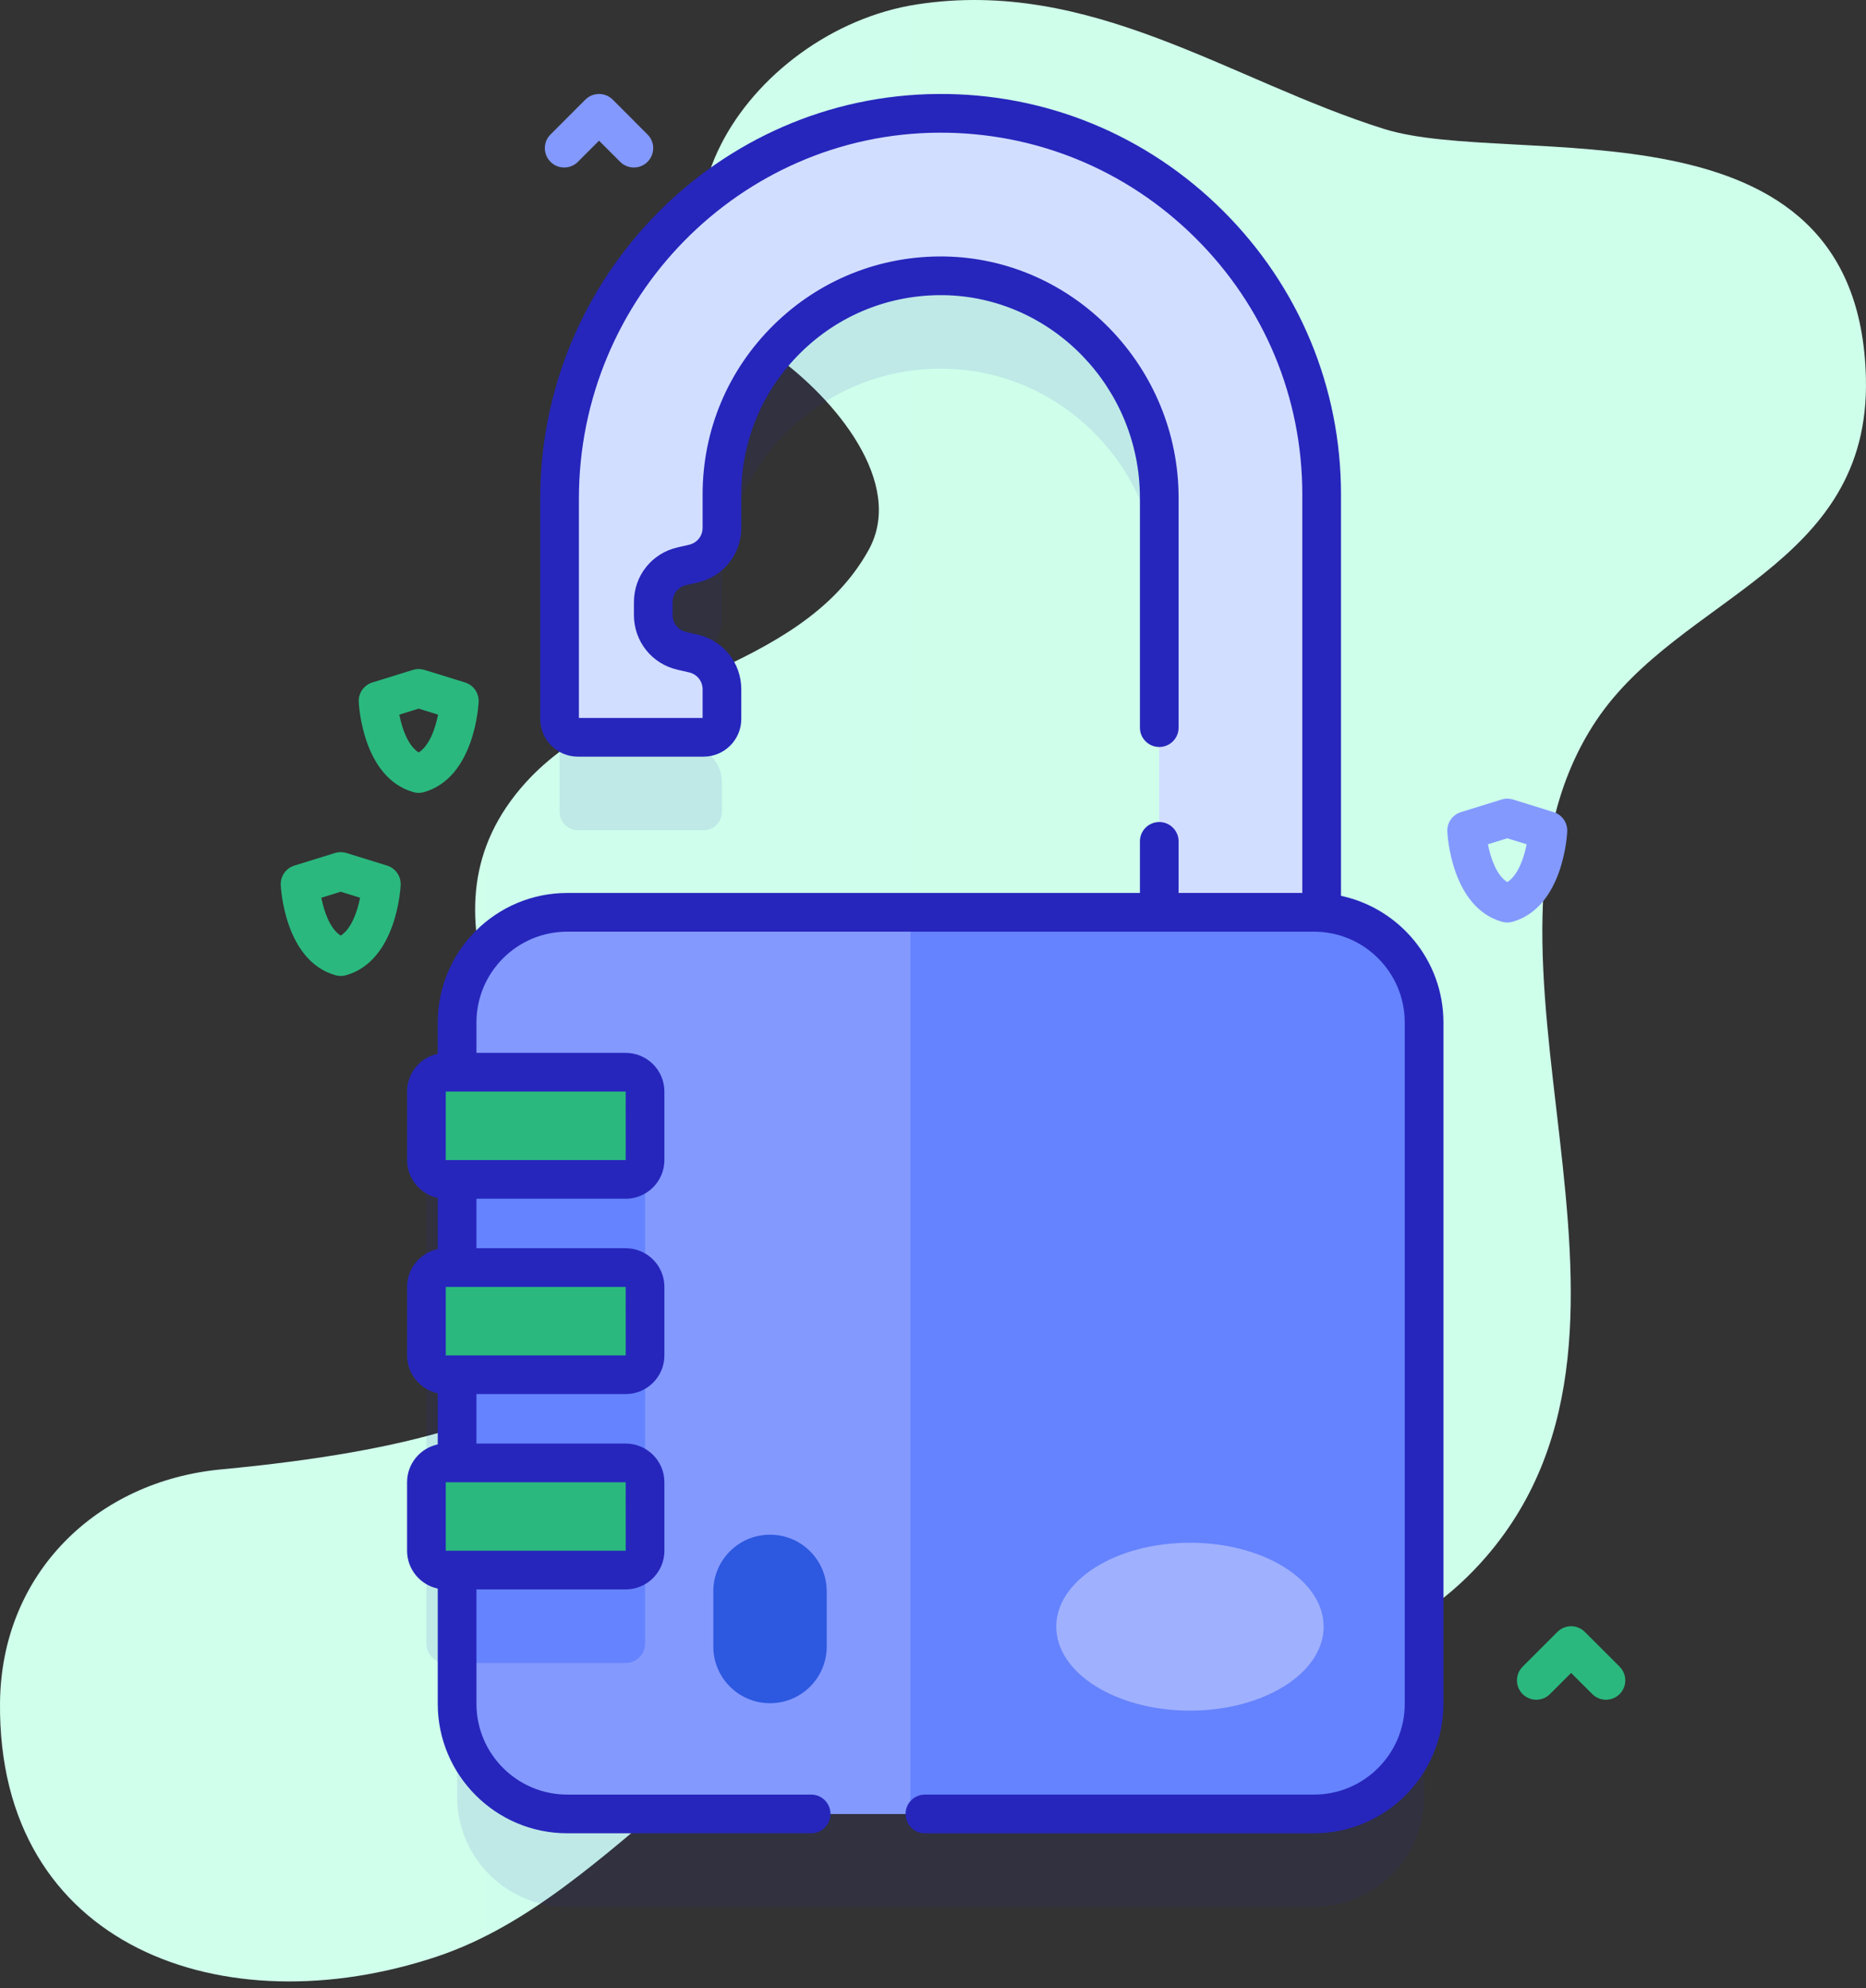 <svg width="138" height="147" viewBox="0 0 138 147" fill="none" xmlns="http://www.w3.org/2000/svg">
<rect x="0" y="0" width="138" height="147" fill="#333333" stroke="none"/>
<path d="M137.994 27.952C137.475 6.595 111.916 12.543 102.343 9.53C90.945 5.944 80.702 -1.658 67.816 0.325C55.322 2.247 45.072 17.515 57.339 26.314C61.705 29.445 66.986 35.713 64.237 40.672C59.111 49.919 45.612 50.422 38.889 57.851C21.311 77.275 74.513 103.173 16.349 108.652C7.196 109.514 0.096 116.297 0.001 125.904C-0.177 144.013 16.595 149.932 32.333 144.666C45.856 140.14 54.423 124.003 68.165 123.896C82.568 123.784 99.668 127.018 109.937 115.077C124.919 97.656 106.647 70.378 118.046 53.285C124.205 44.05 138.334 41.941 137.994 27.952Z" fill="url(#paint0_linear_180_32222)"/>
<path opacity="0.1" d="M97.743 74.349V43.428C97.743 27.834 85.011 15.158 69.397 15.248C53.847 15.338 41.382 28.188 41.382 43.738V60.028C41.382 60.778 41.99 61.385 42.739 61.385H52.034C52.784 61.385 53.391 60.778 53.391 60.028V57.838C53.391 56.572 52.517 55.475 51.284 55.192L50.419 54.993C49.186 54.71 48.312 53.612 48.312 52.347V51.385C48.312 50.12 49.185 49.023 50.419 48.739L51.284 48.541C52.517 48.257 53.391 47.16 53.391 45.895V43.428C53.391 34.431 60.78 27.125 69.811 27.262C78.685 27.396 85.733 34.801 85.733 43.676V74.328H41.95C37.452 74.328 33.806 77.974 33.806 82.471V86.152H32.967C32.177 86.152 31.536 86.792 31.536 87.582V92.645C31.536 93.435 32.177 94.076 32.967 94.076H33.806V100.596H32.967C32.177 100.596 31.536 101.236 31.536 102.027V107.089C31.536 107.879 32.177 108.52 32.967 108.52H33.806V115.04H32.967C32.177 115.04 31.536 115.68 31.536 116.471V121.533C31.536 122.323 32.177 122.964 32.967 122.964H33.806V132.851C33.806 137.349 37.452 140.995 41.95 140.995H97.174C101.672 140.995 105.318 137.349 105.318 132.851V82.471C105.318 78.165 101.975 74.641 97.743 74.349Z" fill="#2626BC"/>
<path d="M69.397 8.38C53.847 8.47 41.382 21.32 41.382 36.87V53.16C41.382 53.91 41.99 54.517 42.739 54.517H52.034C52.783 54.517 53.391 53.91 53.391 53.16V50.97C53.391 49.705 52.517 48.607 51.284 48.324L50.418 48.125C49.186 47.842 48.312 46.745 48.312 45.48V44.517C48.312 43.252 49.185 42.155 50.418 41.872L51.284 41.673C52.517 41.39 53.391 40.292 53.391 39.028V36.56C53.391 27.563 60.78 20.258 69.811 20.394C78.685 20.528 85.733 27.933 85.733 36.808V70.113C85.733 73.365 88.257 76.138 91.508 76.26C94.924 76.388 97.742 73.648 97.742 70.26V36.56C97.742 20.967 85.011 8.29 69.397 8.38Z" fill="#D2DEFF"/>
<path d="M97.175 134.127H41.95C37.453 134.127 33.807 130.481 33.807 125.983V75.604C33.807 71.106 37.453 67.46 41.95 67.46H97.175C101.673 67.46 105.319 71.106 105.319 75.604V125.983C105.319 130.481 101.673 134.127 97.175 134.127Z" fill="#6583FE"/>
<path d="M67.328 67.459V134.128H41.952C37.453 134.128 33.808 130.482 33.808 125.984V75.603C33.808 71.105 37.453 67.459 41.952 67.459H67.328Z" fill="#8399FE"/>
<path d="M47.706 87.582V92.644C47.706 93.436 47.065 94.075 46.276 94.075H33.808V86.151H46.276C47.065 86.151 47.706 86.792 47.706 87.582Z" fill="#6583FE"/>
<path d="M47.706 102.027V107.089C47.706 107.879 47.065 108.52 46.276 108.52H33.808V100.596H46.276C47.065 100.596 47.706 101.237 47.706 102.027Z" fill="#6583FE"/>
<path d="M47.706 116.469V121.534C47.706 122.324 47.065 122.965 46.276 122.965H33.808V115.039H46.276C47.065 115.039 47.706 115.68 47.706 116.469Z" fill="#6583FE"/>
<path d="M56.947 125.94C54.63 125.94 52.753 124.062 52.753 121.746V117.672C52.753 115.356 54.63 113.479 56.947 113.479C59.263 113.479 61.14 115.356 61.14 117.672V121.746C61.141 124.062 59.263 125.94 56.947 125.94Z" fill="#2D58E0"/>
<path d="M46.274 87.208H32.967C32.177 87.208 31.536 86.567 31.536 85.777V80.715C31.536 79.924 32.177 79.284 32.967 79.284H46.274C47.064 79.284 47.705 79.924 47.705 80.715V85.777C47.705 86.567 47.064 87.208 46.274 87.208Z" fill="#2AB87E"/>
<path d="M46.274 101.652H32.967C32.177 101.652 31.536 101.011 31.536 100.221V95.159C31.536 94.369 32.177 93.728 32.967 93.728H46.274C47.064 93.728 47.705 94.369 47.705 95.159V100.221C47.705 101.011 47.064 101.652 46.274 101.652Z" fill="#2AB87E"/>
<path d="M46.274 116.096H32.967C32.177 116.096 31.536 115.455 31.536 114.665V109.603C31.536 108.813 32.177 108.172 32.967 108.172H46.274C47.064 108.172 47.705 108.813 47.705 109.603V114.665C47.705 115.455 47.064 116.096 46.274 116.096Z" fill="#2AB87E"/>
<path d="M99.173 66.24V36.56C99.173 28.631 96.068 21.177 90.43 15.57C84.793 9.965 77.317 6.895 69.388 6.949C53.157 7.043 39.951 20.465 39.951 36.87V53.161C39.951 54.698 41.202 55.949 42.739 55.949H52.034C53.571 55.949 54.822 54.698 54.822 53.161V50.97C54.822 49.027 53.499 47.365 51.605 46.93L50.739 46.731C50.153 46.596 49.743 46.082 49.743 45.48V44.518C49.743 43.916 50.153 43.401 50.739 43.267L51.605 43.068C53.499 42.633 54.822 40.971 54.822 39.028V36.561C54.822 32.589 56.385 28.863 59.223 26.067C62.062 23.271 65.812 21.774 69.79 21.825C77.792 21.946 84.302 28.668 84.302 36.809V53.803C84.302 54.593 84.943 55.234 85.733 55.234C86.523 55.234 87.164 54.593 87.164 53.803V36.809C87.164 27.113 79.389 19.108 69.833 18.964C65.09 18.897 60.604 20.691 57.215 24.028C53.827 27.366 51.961 31.817 51.961 36.561V39.028C51.961 39.63 51.551 40.144 50.964 40.279L50.099 40.478C48.205 40.913 46.882 42.575 46.882 44.518V45.48C46.882 47.423 48.205 49.085 50.099 49.52L50.964 49.719C51.551 49.854 51.961 50.368 51.961 50.97V53.087H42.813V36.87C42.813 22.034 54.742 9.896 69.405 9.811C76.561 9.77 83.319 12.536 88.413 17.6C93.507 22.665 96.312 29.398 96.312 36.56V66.028H87.164V62.214C87.164 61.424 86.523 60.783 85.733 60.783C84.943 60.783 84.302 61.424 84.302 62.214V66.028H41.949C36.67 66.028 32.374 70.323 32.374 75.603V77.915C31.08 78.189 30.105 79.34 30.105 80.714V85.777C30.105 87.151 31.08 88.302 32.374 88.576V92.359C31.08 92.633 30.105 93.783 30.105 95.158V100.22C30.105 101.595 31.08 102.745 32.374 103.019V106.803C31.08 107.077 30.105 108.227 30.105 109.602V114.664C30.105 116.038 31.08 117.189 32.374 117.463V125.982C32.374 131.262 36.67 135.557 41.949 135.557H59.989C60.779 135.557 61.419 134.917 61.419 134.126C61.419 133.336 60.779 132.696 59.989 132.696H41.949C38.248 132.696 35.236 129.684 35.236 125.982V117.525H46.274C47.852 117.525 49.136 116.242 49.136 114.664V109.601C49.136 108.023 47.852 106.74 46.274 106.74H35.236V103.081H46.274C47.852 103.081 49.136 101.798 49.136 100.22V95.157C49.136 93.579 47.852 92.296 46.274 92.296H35.236V88.638H46.274C47.852 88.638 49.136 87.354 49.136 85.776V80.713C49.136 79.136 47.852 77.852 46.274 77.852H35.236V75.603C35.236 71.901 38.248 68.89 41.949 68.89H97.175C100.876 68.89 103.888 71.901 103.888 75.603V125.984C103.888 129.686 100.876 132.697 97.175 132.697H68.402C67.611 132.697 66.971 133.337 66.971 134.128C66.971 134.918 67.611 135.559 68.402 135.559H97.175C102.454 135.559 106.749 131.263 106.749 125.984V75.603C106.749 71.009 103.497 67.162 99.173 66.24ZM46.276 114.665H32.967V109.603H46.274L46.276 114.665ZM46.276 100.221H32.967V95.158H33.8C33.801 95.158 33.803 95.159 33.805 95.159C33.807 95.159 33.809 95.158 33.81 95.158H46.274L46.276 100.221ZM46.276 85.777H33.816C33.813 85.777 33.809 85.776 33.805 85.776C33.801 85.776 33.798 85.777 33.794 85.777H32.967V80.715H46.274L46.276 85.777Z" fill="#2626BC"/>
<ellipse cx="88.003" cy="120.281" rx="9.887" ry="6.207" fill="#9FB0FE"/>
<path d="M25.197 72.166C25.066 72.166 24.934 72.148 24.806 72.112C21.055 71.045 20.773 65.662 20.763 65.434C20.734 64.784 21.148 64.196 21.769 64.004L24.774 63.073C25.05 62.987 25.345 62.987 25.621 63.073L28.625 64.004C29.247 64.196 29.66 64.784 29.631 65.434C29.621 65.662 29.34 71.045 25.589 72.112C25.461 72.148 25.329 72.166 25.197 72.166ZM23.764 66.381C23.963 67.388 24.392 68.665 25.197 69.181C26.002 68.665 26.43 67.389 26.63 66.381L25.197 65.937L23.764 66.381Z" fill="#2AB87E"/>
<path d="M30.964 58.626C30.832 58.626 30.701 58.608 30.573 58.572C26.821 57.505 26.54 52.123 26.53 51.894C26.501 51.244 26.914 50.657 27.536 50.464L30.541 49.533C30.817 49.448 31.111 49.448 31.387 49.533L34.392 50.464C35.013 50.657 35.427 51.244 35.398 51.894C35.388 52.123 35.106 57.505 31.355 58.572C31.227 58.608 31.095 58.626 30.964 58.626ZM29.531 52.842C29.73 53.849 30.158 55.126 30.964 55.641C31.768 55.126 32.197 53.849 32.397 52.842L30.964 52.398L29.531 52.842Z" fill="#2AB87E"/>
<path d="M111.471 68.212C111.339 68.212 111.207 68.194 111.079 68.158C107.328 67.091 107.047 61.709 107.037 61.48C107.008 60.83 107.421 60.242 108.043 60.05L111.047 59.119C111.323 59.034 111.618 59.034 111.894 59.119L114.899 60.05C115.52 60.242 115.933 60.83 115.905 61.48C115.895 61.709 115.614 67.091 111.862 68.158C111.734 68.194 111.602 68.212 111.471 68.212ZM110.038 62.428C110.237 63.435 110.665 64.711 111.471 65.227C112.276 64.711 112.704 63.435 112.903 62.428L111.471 61.984L110.038 62.428Z" fill="#8399FE"/>
<path d="M118.767 125.684C118.401 125.684 118.035 125.544 117.756 125.264L116.192 123.701L114.628 125.264C114.07 125.823 113.163 125.823 112.605 125.264C112.046 124.706 112.046 123.8 112.605 123.241L115.18 120.666C115.738 120.107 116.645 120.107 117.203 120.666L119.779 123.241C120.338 123.8 120.338 124.706 119.779 125.264C119.5 125.544 119.133 125.684 118.767 125.684Z" fill="#2AB87E"/>
<path d="M46.877 12.386C46.511 12.386 46.144 12.246 45.865 11.967L44.301 10.403L42.737 11.967C42.179 12.526 41.272 12.526 40.714 11.967C40.155 11.408 40.155 10.502 40.714 9.944L43.289 7.368C43.848 6.809 44.754 6.809 45.313 7.368L47.888 9.944C48.447 10.502 48.447 11.408 47.888 11.967C47.609 12.246 47.242 12.386 46.877 12.386Z" fill="#8399FE"/>
<defs>
<linearGradient id="paint0_linear_180_32222" x1="130.508" y1="13.439" x2="4.368" y2="13.439" gradientUnits="userSpaceOnUse">
<stop stop-color="#CEFFEB"/>
<stop offset="1" stop-color="#D0FFEC"/>
</linearGradient>
</defs>
</svg>
